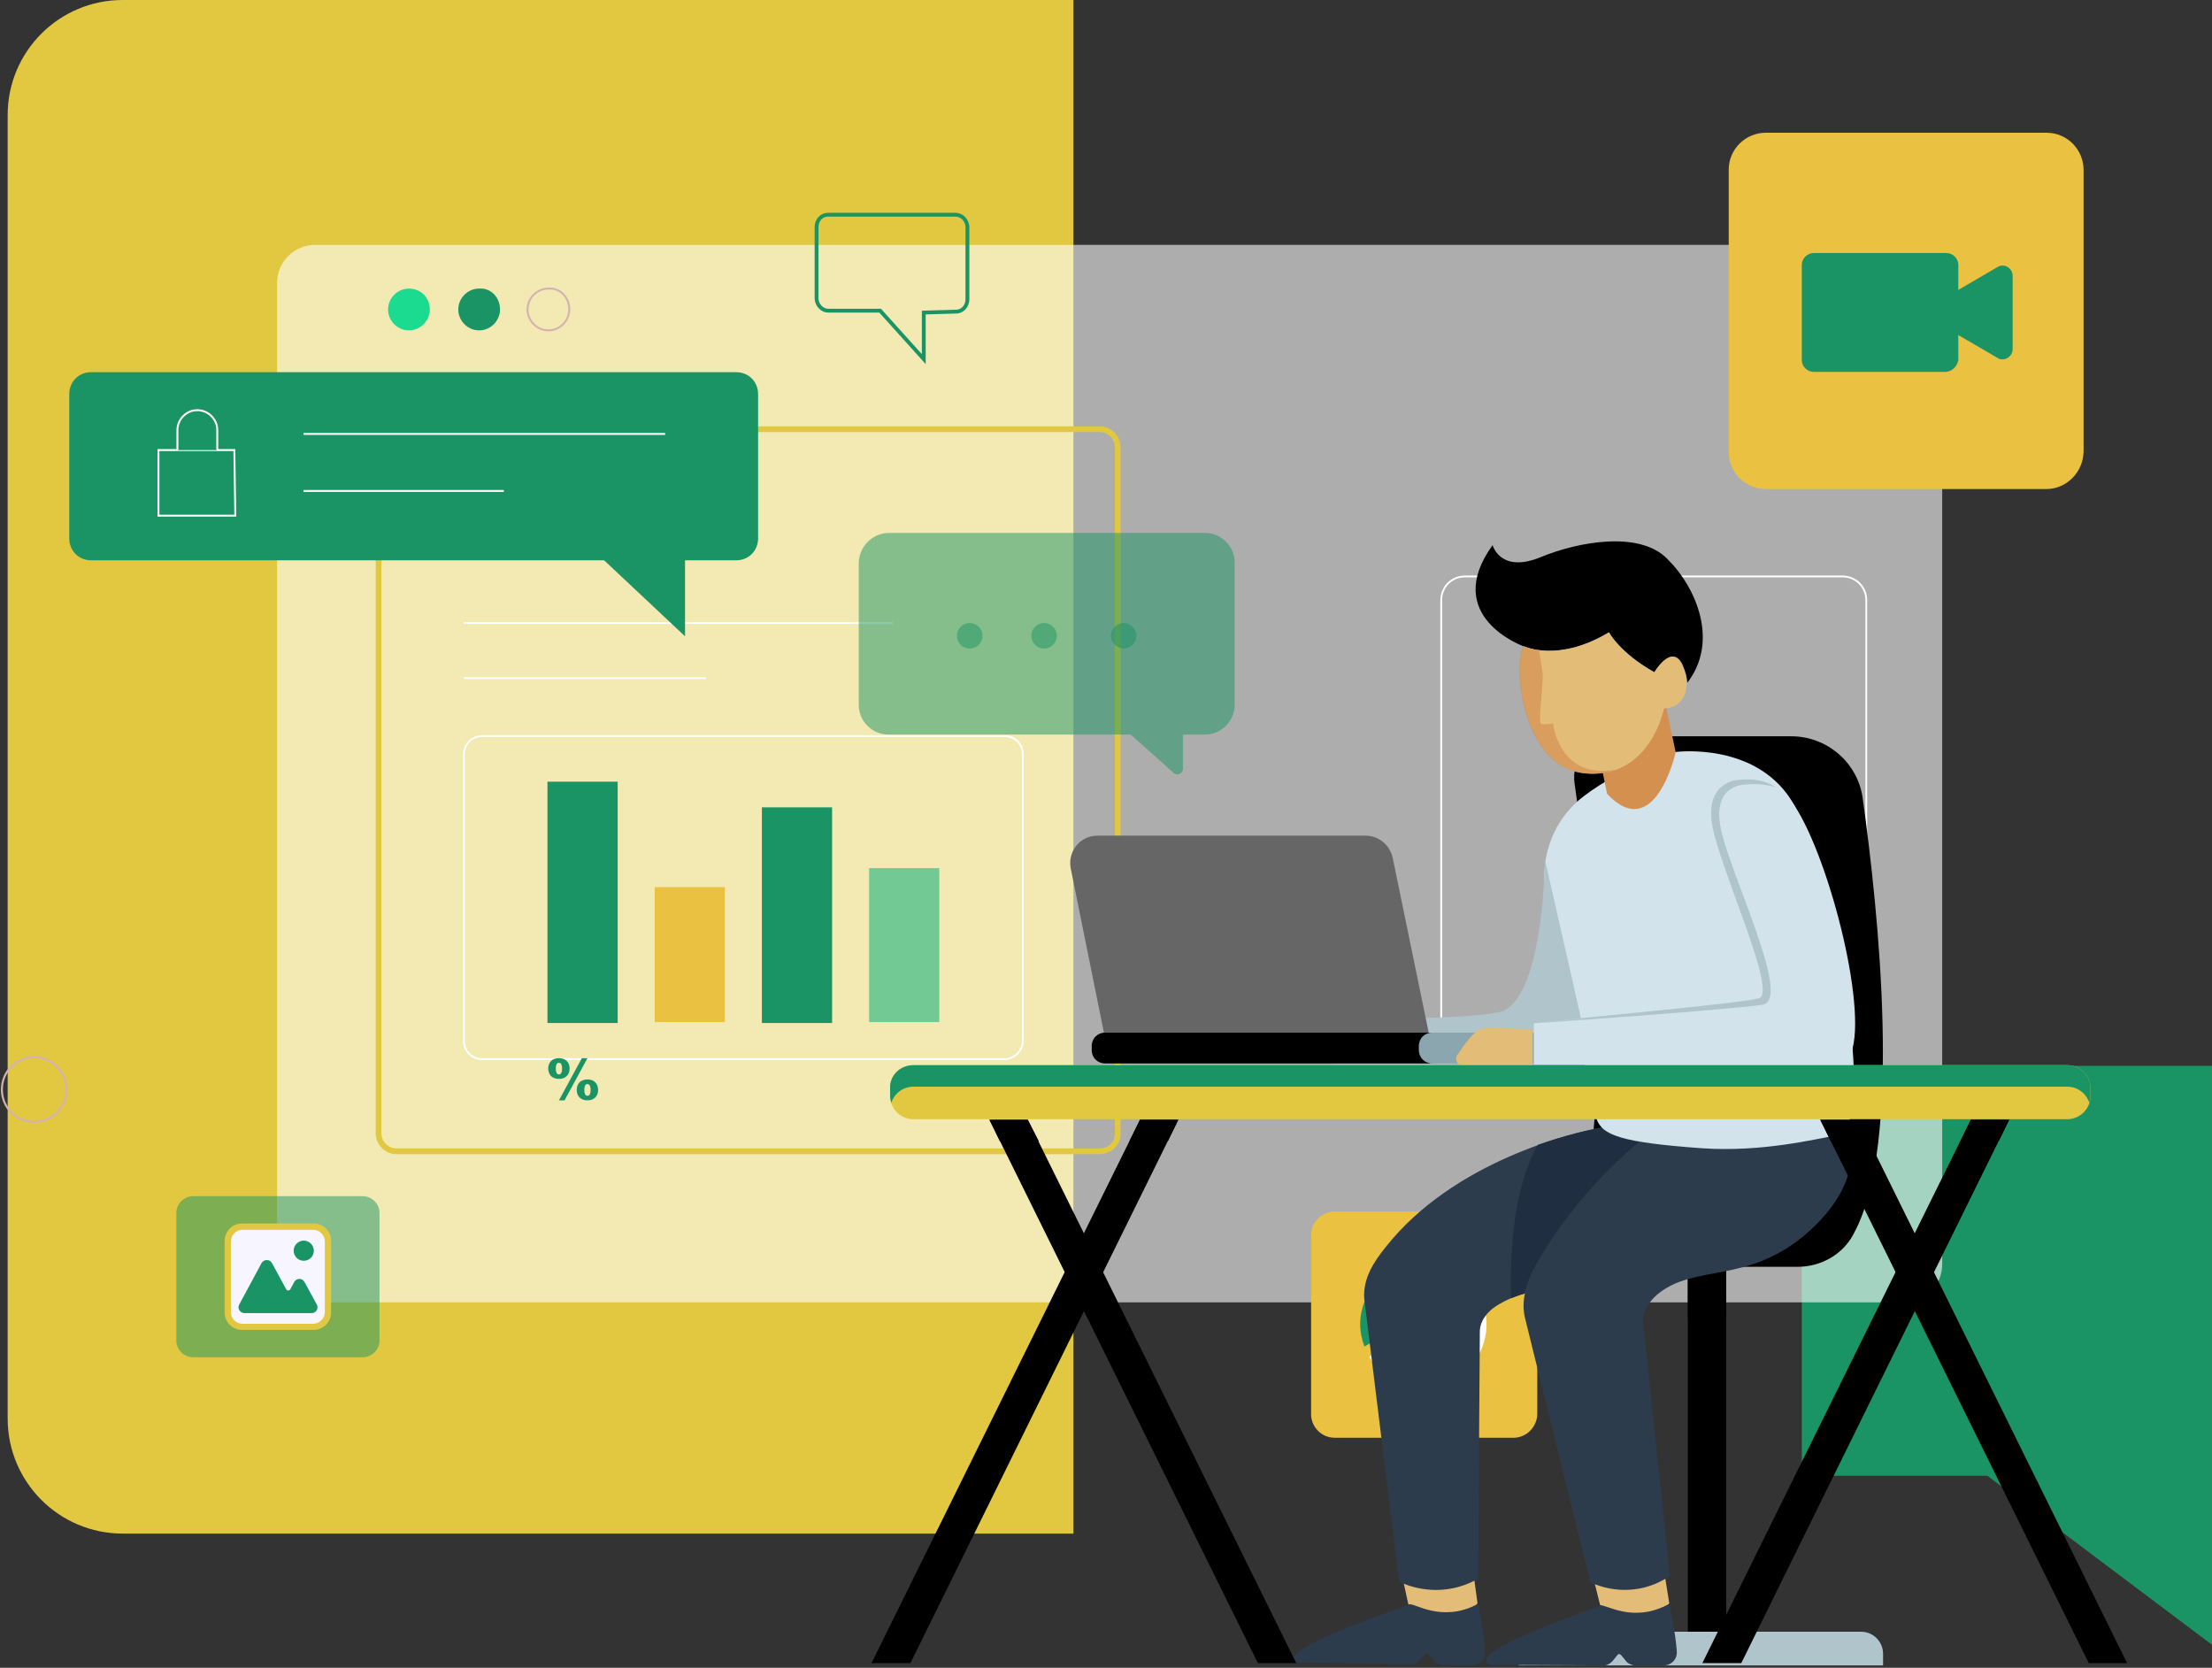 <?xml version="1.0" encoding="UTF-8"?> <svg xmlns="http://www.w3.org/2000/svg" width="577" height="435" viewBox="0 0 577 435" fill="none"><rect x="0" y="0" width="577" height="435" fill="#333333" stroke="none"/><path d="M576.999 278H470V384.917H518.389L577 429L576.999 278Z" fill="#1B9465"></path><path d="M2 30C2 13.431 15.431 0 32 0H280V400H32C15.431 400 2 386.569 2 370V30Z" fill="#E1C840"></path><path d="M496.722 339.688H82.168C76.724 339.688 72.269 335.227 72.269 329.775V73.78C72.269 68.328 76.724 63.867 82.168 63.867H496.722C502.167 63.867 506.621 68.328 506.621 73.78V329.775C506.621 335.227 502.167 339.688 496.722 339.688Z" fill="white" fill-opacity="0.6"></path><path d="M286.846 300.285H103.453C100.73 300.285 98.751 298.054 98.751 295.576V116.652C98.751 113.926 100.978 111.944 103.453 111.944H286.846C289.569 111.944 291.549 114.174 291.549 116.652V295.328C291.796 298.054 289.569 300.285 286.846 300.285Z" stroke="#E1C840" stroke-width="1.5" stroke-miterlimit="10"></path><path d="M486.822 156.551V268.068C486.822 271.538 484.099 274.264 480.635 274.264H382.132C378.667 274.264 375.944 271.538 375.944 268.068V156.551C375.944 153.081 378.667 150.355 382.132 150.355H480.635C484.099 150.355 486.822 153.081 486.822 156.551Z" stroke="white" stroke-width="0.475" stroke-miterlimit="10"></path><path d="M262.097 276.246H125.727C123.252 276.246 121.025 274.264 121.025 271.538V196.697C121.025 194.219 123.005 191.989 125.727 191.989H262.097C264.572 191.989 266.799 193.971 266.799 196.697V271.538C266.799 274.016 264.572 276.246 262.097 276.246Z" stroke="white" stroke-width="0.475" stroke-miterlimit="10"></path><path d="M161.119 203.884H142.804V266.829H161.119V203.884Z" fill="#1B9465"></path><path d="M189.086 231.392H170.771V266.582H189.086V231.392Z" fill="#EAC140"></path><path d="M217.053 210.575H198.738V266.829H217.053V210.575Z" fill="#1B9465"></path><path d="M245.02 226.435H226.705V266.581H245.02V226.435Z" fill="#73C994"></path><path d="M121.025 162.498H232.892" stroke="white" stroke-width="0.492" stroke-miterlimit="10"></path><path d="M121.025 176.872H184.136" stroke="white" stroke-width="0.492" stroke-miterlimit="10"></path><path d="M112.115 80.719C112.115 83.692 109.64 86.171 106.67 86.171C103.7 86.171 101.225 83.692 101.225 80.719C101.225 77.745 103.7 75.267 106.67 75.267C109.64 75.267 112.115 77.497 112.115 80.719Z" fill="#1ADB90"></path><path d="M130.43 80.719C130.43 83.692 127.955 86.171 124.985 86.171C122.015 86.171 119.54 83.692 119.54 80.719C119.54 77.745 122.015 75.267 124.985 75.267C127.955 75.019 130.43 77.497 130.43 80.719Z" fill="#1B9465"></path><path d="M148.497 80.719C148.497 83.692 146.022 86.171 143.052 86.171C140.082 86.171 137.607 83.692 137.607 80.719C137.607 77.745 140.082 75.267 143.052 75.267C146.022 75.019 148.497 77.497 148.497 80.719Z" stroke="#D5B2B2" stroke-width="0.503" stroke-miterlimit="10"></path><path d="M17.325 284.177C17.325 288.885 13.612 292.602 8.91 292.602C4.208 292.602 0.495 288.885 0.495 284.177C0.495 279.468 4.208 275.751 8.91 275.751C13.612 275.751 17.325 279.716 17.325 284.177Z" stroke="#D5B2B2" stroke-width="0.521" stroke-miterlimit="10"></path><path d="M533.846 127.556H460.587C455.142 127.556 450.935 123.095 450.935 117.891V44.289C450.935 38.837 455.39 34.624 460.587 34.624H533.846C539.291 34.624 543.498 39.085 543.498 44.289V117.643C543.498 123.095 539.043 127.556 533.846 127.556Z" fill="#EAC140"></path><path d="M192.056 146.142H23.759C20.542 146.142 18.067 143.664 18.067 140.442V102.774C18.067 99.553 20.542 97.075 23.759 97.075H192.056C195.273 97.075 197.748 99.553 197.748 102.774V140.442C197.748 143.664 195.273 146.142 192.056 146.142Z" fill="#1B9465"></path><path d="M79.198 113.183H173.494" stroke="white" stroke-width="0.499" stroke-miterlimit="10"></path><path d="M79.198 128.052H131.42" stroke="white" stroke-width="0.499" stroke-miterlimit="10"></path><path d="M178.691 139.699V165.968L150.724 139.699H178.691Z" fill="#1B9465"></path><path d="M41.331 117.395H61.131L61.379 134.495H41.331V117.395Z" fill="#1B9465" stroke="white" stroke-width="0.499" stroke-miterlimit="10"></path><path d="M46.282 117.395V112.191C46.282 109.465 48.509 106.987 51.479 106.987C54.201 106.987 56.676 109.217 56.676 112.191V117.395" fill="#1B9465"></path><path d="M46.282 117.395V112.191C46.282 109.465 48.509 106.987 51.479 106.987C54.201 106.987 56.676 109.217 56.676 112.191V117.395" stroke="white" stroke-width="0.499" stroke-miterlimit="10"></path><path d="M249.134 56H215.97C214.237 56 213 57.487 213 59.222V77.808C213 79.543 214.485 81.03 215.97 81.03H229.582L240.967 93.668V81.525L249.382 81.277C251.114 81.277 252.352 79.79 252.352 78.056V58.974C252.104 57.239 250.867 56 249.134 56Z" stroke="#1B9465" stroke-miterlimit="10"></path><g clip-path="url(#clip0_551_53473)"><path d="M507.423 97H473.119C471.418 97 470 95.591 470 93.9V69.1C470 67.409 471.418 66 473.119 66H507.706C509.407 66 510.825 67.409 510.825 69.1V93.9C510.541 95.591 509.124 97 507.423 97Z" fill="#1B9465"></path><path d="M500.619 81.5L512.809 74.454L521.031 69.663C522.732 68.536 525 69.945 525 71.918V81.5V91.082C525 93.054 522.732 94.463 521.031 93.336L512.809 88.545L500.619 81.5Z" fill="#1B9465"></path></g><path d="M394.848 375H348.152C344.682 375 342 372.168 342 368.864V322.136C342 318.675 344.84 316 348.152 316H394.848C398.318 316 401 318.832 401 322.136V368.707C401 372.168 398.16 375 394.848 375Z" fill="#EAC140"></path><path d="M371.281 328.886V345.387L357.156 353.873C359.981 358.745 365.317 361.888 371.281 361.888C380.384 361.888 387.761 354.502 387.761 345.387C387.761 336.272 380.384 328.886 371.281 328.886Z" fill="white"></path><path d="M358.883 334.544C356.372 337.53 354.802 341.301 354.802 345.387C354.802 347.43 355.273 349.473 355.901 351.202L368.457 343.973L358.883 334.544Z" fill="#1B9465"></path><g clip-path="url(#clip1_551_53473)"><path fill-rule="evenodd" clip-rule="evenodd" d="M46 316.383V349.655C46 352.056 47.984 354 50.35 354H94.612C97.016 354 99 352.018 99 349.655V316.383C99 313.982 97.016 312 94.612 312H50.35C47.984 312 46 313.982 46 316.383Z" fill="#1B9465" fill-opacity="0.5"></path><path fill-rule="evenodd" clip-rule="evenodd" d="M81.829 319.127H63.133C60.614 319.127 58.592 321.185 58.592 323.662V342.337C58.592 344.853 60.652 346.873 63.133 346.873H81.829C84.348 346.873 86.37 344.815 86.37 342.337V323.662C86.408 321.185 84.348 319.127 81.829 319.127Z" fill="#E1C840"></path><path fill-rule="evenodd" clip-rule="evenodd" d="M84.729 342.223V323.815C84.729 322.138 83.356 320.766 81.715 320.766H63.285C61.606 320.766 60.232 322.138 60.232 323.815V342.223C60.232 343.9 61.606 345.272 63.285 345.272H81.715C83.394 345.234 84.729 343.862 84.729 342.223Z" fill="#F7F5FF"></path><path fill-rule="evenodd" clip-rule="evenodd" d="M68.246 329.418L62.407 340.241C62.14 340.737 62.14 341.271 62.446 341.766C62.751 342.223 63.209 342.49 63.781 342.49C69.619 342.49 75.457 342.49 81.295 342.49C81.868 342.49 82.325 342.223 82.593 341.766C82.898 341.271 82.898 340.737 82.631 340.241L79.425 334.372C79.12 333.877 78.662 333.572 78.09 333.572C77.518 333.572 77.022 333.877 76.754 334.372L75.724 336.278C75.61 336.468 75.419 336.583 75.19 336.583C74.961 336.583 74.77 336.468 74.656 336.278L70.955 329.456C70.688 328.96 70.192 328.655 69.619 328.655C69.009 328.655 68.551 328.922 68.246 329.418Z" fill="#1B9465"></path><path fill-rule="evenodd" clip-rule="evenodd" d="M79.235 323.586C77.785 323.586 76.602 324.768 76.602 326.216C76.602 327.664 77.785 328.846 79.235 328.846C80.685 328.846 81.868 327.664 81.868 326.216C81.829 324.768 80.685 323.586 79.235 323.586Z" fill="#1B9465"></path></g><g clip-path="url(#clip2_551_53473)"><path d="M151.775 276H153.24L147.264 287H145.798L151.775 276ZM143 278.689C143 278.219 143.114 277.749 143.324 277.335C143.533 276.903 143.857 276.564 144.275 276.338C144.713 276.113 145.208 276 145.798 276C146.673 276 147.34 276.244 147.835 276.733C148.329 277.222 148.577 277.88 148.577 278.689C148.577 279.516 148.329 280.174 147.835 280.663C147.34 281.171 146.654 281.397 145.798 281.397C145.208 281.397 144.713 281.284 144.275 281.058C143.837 280.814 143.514 280.494 143.324 280.062C143.114 279.629 143 279.178 143 278.689ZM144.98 278.708C144.98 279.291 145.075 279.704 145.265 279.968C145.398 280.137 145.57 280.231 145.798 280.231C146.045 280.231 146.217 280.137 146.331 279.968C146.521 279.704 146.616 279.291 146.616 278.708C146.616 278.125 146.521 277.711 146.331 277.448C146.198 277.279 146.026 277.203 145.798 277.203C145.57 277.203 145.379 277.297 145.265 277.448C145.056 277.711 144.98 278.125 144.98 278.708ZM150.442 284.274C150.442 283.785 150.556 283.333 150.747 282.901C150.956 282.468 151.28 282.13 151.717 281.904C152.155 281.679 152.65 281.547 153.24 281.547C154.116 281.547 154.782 281.791 155.277 282.299C155.772 282.788 156.019 283.446 156.019 284.274C156.019 285.101 155.772 285.759 155.277 286.248C154.782 286.737 154.097 287 153.24 287C152.65 287 152.155 286.868 151.717 286.643C151.28 286.398 150.956 286.079 150.747 285.646C150.537 285.214 150.442 284.744 150.442 284.274ZM152.422 284.292C152.422 284.875 152.517 285.289 152.707 285.552C152.84 285.721 153.012 285.815 153.24 285.815C153.469 285.815 153.659 285.721 153.773 285.552C153.963 285.289 154.059 284.856 154.059 284.292C154.059 283.709 153.963 283.277 153.773 283.014C153.64 282.844 153.469 282.75 153.24 282.75C152.993 282.75 152.821 282.844 152.707 283.014C152.517 283.296 152.422 283.709 152.422 284.292Z" fill="#1B9465"></path></g><path d="M440.273 330.415H450.276V425.594H440.273V330.415Z" fill="black"></path><path d="M440.273 330.415H450.276V343.752H440.273V330.415Z" fill="black"></path><path d="M402.081 425.593H485.438C488.62 425.593 491.197 428.17 491.197 431.352V434.384H396.17V431.352C396.322 428.17 398.898 425.593 402.081 425.593Z" fill="#B0C4CB"></path><path d="M468.918 330.416H399.959C425.118 321.474 415.418 236.45 410.72 204.32C409.81 197.803 414.812 192.043 421.329 192.043H467.251C476.647 192.043 484.68 199.015 485.892 208.26C489.984 237.511 496.35 298.134 483.619 321.625C480.891 327.081 475.132 330.416 468.918 330.416Z" fill="black"></path><path d="M231.881 139H314.329C318.572 139 322.058 142.486 322.058 146.729V183.861C322.058 188.105 318.572 191.591 314.329 191.591H308.569V200.532C308.569 201.745 307.054 202.503 306.145 201.593L294.929 191.591H231.73C227.486 191.591 224 188.105 224 183.861V146.729C224.152 142.486 227.638 139 231.881 139Z" fill="#1B9465" fill-opacity="0.5"></path><path d="M289.776 165.825C289.776 167.644 291.291 169.16 293.11 169.16C294.929 169.16 296.444 167.644 296.444 165.825C296.444 164.007 294.929 162.491 293.11 162.491C291.291 162.491 289.776 164.007 289.776 165.825Z" fill="#1B9465" fill-opacity="0.5"></path><path d="M269.013 165.826C269.013 167.644 270.528 169.16 272.347 169.16C274.166 169.16 275.681 167.644 275.681 165.826C275.681 164.007 274.166 162.491 272.347 162.491C270.528 162.491 269.013 164.007 269.013 165.826Z" fill="#1B9465" fill-opacity="0.5"></path><path d="M252.947 169.16C251.106 169.16 249.613 167.667 249.613 165.826C249.613 163.984 251.106 162.491 252.947 162.491C254.789 162.491 256.282 163.984 256.282 165.826C256.282 167.667 254.789 169.16 252.947 169.16Z" fill="#1B9465" fill-opacity="0.5"></path><path d="M384.5 411.5L385.409 418.168L380.408 424.837L367.374 418.471L366.01 412.257L382.075 409.833L384.5 411.5Z" fill="#E3BD78"></path><path d="M374.042 433.171L372.678 431.503C372.375 431.2 371.921 431.2 371.769 431.503L370.405 433.019C369.799 433.625 369.041 434.08 368.283 434.08L338.123 433.625C337.517 433.019 337.365 431.958 338.123 431.352C342.518 426.957 366.313 419.227 367.526 418.469C368.738 417.863 376.013 423.471 385.561 418.318C385.561 418.318 387.076 425.896 387.38 430.746C387.531 432.716 385.864 434.383 383.894 434.383L376.164 434.231C375.255 434.231 374.497 433.777 374.042 433.171Z" fill="#2C3C4D"></path><path d="M439.818 297.83C439.818 297.83 452.398 311.622 429.361 326.778C413.296 337.387 400.565 334.052 390.41 340.569C387.986 342.085 386.167 344.358 386.015 347.086L385.561 411.802L384.348 412.408C378.286 415.439 371.163 415.439 364.949 412.559L355.855 338.599C355.552 333.446 358.28 329.203 361.463 325.262C379.044 302.983 410.113 295.405 417.994 294.041C428.3 292.374 439.818 297.83 439.818 297.83Z" fill="#2C3C4D"></path><path d="M434.362 411.496L435.423 418.165L430.422 424.833L417.388 418.619L415.872 412.557L431.938 409.829L434.362 411.496Z" fill="#E3BD78"></path><path d="M424.208 433.322L422.844 431.655C422.541 431.352 422.087 431.352 421.935 431.655L420.571 433.322C419.965 433.928 419.207 434.383 418.449 434.383L388.289 434.231C387.683 433.625 387.531 432.716 388.138 431.958C392.533 427.411 416.176 419.379 417.388 418.773C418.601 418.166 425.875 423.622 435.424 418.318C435.424 418.318 437.091 425.896 437.394 430.746C437.545 432.716 436.03 434.383 433.908 434.383H426.179C425.572 434.231 424.663 433.928 424.208 433.322Z" fill="#2C3C4D"></path><path d="M478.011 285.704C478.011 285.704 493.167 302.679 471.191 321.775C455.732 335.112 441.94 329.505 432.241 337.689C429.967 339.659 428.452 342.235 428.603 345.115L435.575 411.043L435.12 411.346C429.058 415.286 421.48 415.741 414.812 412.71L397.686 343.296C396.625 337.992 398.898 333.142 401.626 328.444C416.782 302.376 440.728 286.917 448.761 284.492C459.37 281.158 478.011 285.704 478.011 285.704Z" fill="#2C3C4D"></path><path d="M394.2 338.598C395.412 338.144 396.473 337.689 397.686 337.386C398.292 334.355 399.807 331.324 401.475 328.444C409.052 315.562 418.752 305.256 427.542 297.829C422.086 296.92 419.207 295.707 417.691 294.192C414.66 294.647 408.598 296.011 401.171 298.587C393.897 311.015 393.897 331.324 394.2 338.598Z" fill="#1F2E40"></path><path d="M437.091 196.137C437.091 196.137 458.915 193.257 468.16 210.232C477.253 227.358 490.894 294.195 478.921 296.165C473.616 297.074 459.673 300.56 444.062 299.499C422.693 297.984 417.994 296.013 416.479 291.921L402.838 229.631C402.535 220.992 406.324 212.808 413.144 207.655C424.057 199.319 437.091 196.137 437.091 196.137Z" fill="#D3E3EB"></path><path d="M402.99 224.175C402.99 224.175 402.687 261.762 390.865 264.035C379.043 266.308 347.671 265.551 347.671 265.551V277.524H415.114L402.99 224.175Z" fill="#B0C4CB"></path><path d="M419.207 207.048L416.478 193.711L433.756 180.526L437.09 196.136C437.09 196.439 431.634 220.234 419.207 207.048Z" fill="#D4904F"></path><path d="M397.382 168.552C397.382 168.552 406.324 172.947 419.661 164.915C419.661 164.915 422.692 170.371 431.634 175.372C431.634 175.372 436.181 167.643 438.909 173.402C439.667 175.221 440.122 176.736 440.122 178.1C448.457 167.34 442.547 153.245 434.817 145.667C427.542 138.392 411.629 141.272 401.778 145.364C391.32 149.608 389.35 142.181 389.35 142.181C375.861 160.823 397.382 168.552 397.382 168.552Z" fill="black"></path><path d="M431.483 175.373C431.483 175.373 436.03 167.643 438.758 173.403C441.94 180.374 438.303 184.769 434.059 184.769C434.059 184.769 430.574 202.956 413.902 201.744C397.231 200.531 394.806 173.554 397.534 168.553C397.534 168.553 406.476 172.948 419.813 164.915C419.51 164.915 422.541 170.371 431.483 175.373Z" fill="#E3BD78"></path><path d="M286.29 217.959H356.158C359.644 217.959 362.523 220.384 363.281 223.718L372.678 269.337H287.957L279.318 226.598C278.409 222.051 281.743 217.959 286.29 217.959Z" fill="#666666"></path><path d="M288.26 269.338H403.747C405.717 269.338 407.233 270.854 407.233 272.824V273.885C407.233 275.855 405.717 277.371 403.747 277.371H288.26C286.29 277.371 284.774 275.855 284.774 273.885V272.824C284.774 270.854 286.29 269.338 288.26 269.338Z" fill="#8BA6AF"></path><path d="M288.261 269.338H373.588C371.618 269.338 370.102 270.854 370.102 272.824V273.885C370.102 275.855 371.618 277.371 373.588 277.371H288.261C286.291 277.371 284.775 275.855 284.775 273.885V272.824C284.775 270.854 286.291 269.338 288.261 269.338Z" fill="black"></path><path d="M399.959 266.913C413.599 265.397 451.791 261.457 458.308 260.699C466.493 259.79 448.609 226.599 446.638 215.232C444.668 203.865 453.307 203.41 453.307 203.41C458.157 202.804 463.613 203.41 468.16 210.23C477.405 224.325 487.862 265.549 482.406 275.703C481.8 276.916 480.436 277.674 479.223 277.674H400.11V266.913H399.959Z" fill="#D3E3EB"></path><path d="M399.958 266.914C399.958 266.914 449.063 263.58 459.672 262.064C467.856 261.003 450.73 226.903 448.76 215.536C446.79 204.169 455.58 204.624 455.58 204.624C457.853 204.321 461.036 204.624 463.31 205.381C459.975 203.26 456.641 203.108 453.307 203.411C453.307 203.411 444.668 203.866 446.638 215.233C448.608 226.6 463.916 259.184 458.763 260.397C452.397 261.913 413.599 265.247 399.958 266.914Z" fill="#B0C4CB"></path><path d="M399.958 277.977H381.62C380.256 277.977 379.347 276.461 380.104 275.249C381.772 272.672 384.5 268.883 386.47 268.277C387.682 267.974 396.624 268.277 399.807 268.58V277.977H399.958Z" fill="#E3BD78"></path><path opacity="0.67" d="M397.382 168.553C397.382 168.553 398.898 169.311 401.475 169.614C401.626 170.826 402.081 173.251 402.384 175.525C402.687 178.707 401.02 188.71 402.081 188.862C403.142 189.013 405.112 188.71 405.112 188.71C405.112 188.71 406.627 203.108 421.025 200.835C421.177 200.835 421.329 200.835 421.329 200.835C419.207 201.593 416.63 202.047 413.599 201.744C396.928 200.38 394.503 173.554 397.382 168.553Z" fill="#D4904F"></path><path d="M238.246 277.824H539.24C542.574 277.824 545.302 280.552 545.302 283.886V285.857C545.302 289.191 542.574 291.919 539.24 291.919H238.246C234.912 291.919 232.184 289.191 232.184 285.857V283.886C232.032 280.552 234.76 277.824 238.246 277.824Z" fill="#E1C840"></path><path d="M238.246 277.824H539.24C542.574 277.824 545.302 280.552 545.302 283.886V285.857C545.302 286.463 545.151 287.069 544.999 287.675C544.241 285.25 541.968 283.432 539.24 283.432H238.246C235.518 283.432 233.245 285.25 232.487 287.675C232.335 287.069 232.184 286.463 232.184 285.857V283.886C232.032 280.552 234.76 277.824 238.246 277.824Z" fill="#1B9465"></path><path d="M444.062 433.778H454.217L524.085 292.071H514.082L444.062 433.778Z" fill="black"></path><path d="M554.851 433.778H544.848L474.828 292.071H484.831L554.851 433.778Z" fill="black"></path><path d="M227.334 433.778H237.489L307.357 292.071H297.354L227.334 433.778Z" fill="black"></path><path d="M338.123 433.778H328.12L258.101 292.071H268.103L338.123 433.778Z" fill="black"></path><path d="M511.354 297.679L514.082 292.071H524.085L521.357 297.679H511.354Z" fill="black"></path><path d="M477.556 297.679L474.828 292.071H484.831L487.559 297.679H477.556Z" fill="black"></path><path d="M294.626 297.679L297.354 292.071H307.357L304.629 297.679H294.626Z" fill="black"></path><path d="M260.828 297.679L258.1 292.071H268.103L270.982 297.679H260.828Z" fill="black"></path><defs><clipPath id="clip0_551_53473"><rect width="55" height="31" fill="white" transform="translate(470 66)"></rect></clipPath><clipPath id="clip1_551_53473"><rect width="53" height="42" fill="white" transform="translate(46 312)"></rect></clipPath><clipPath id="clip2_551_53473"><rect width="13" height="11" fill="white" transform="translate(143 276)"></rect></clipPath></defs></svg> 